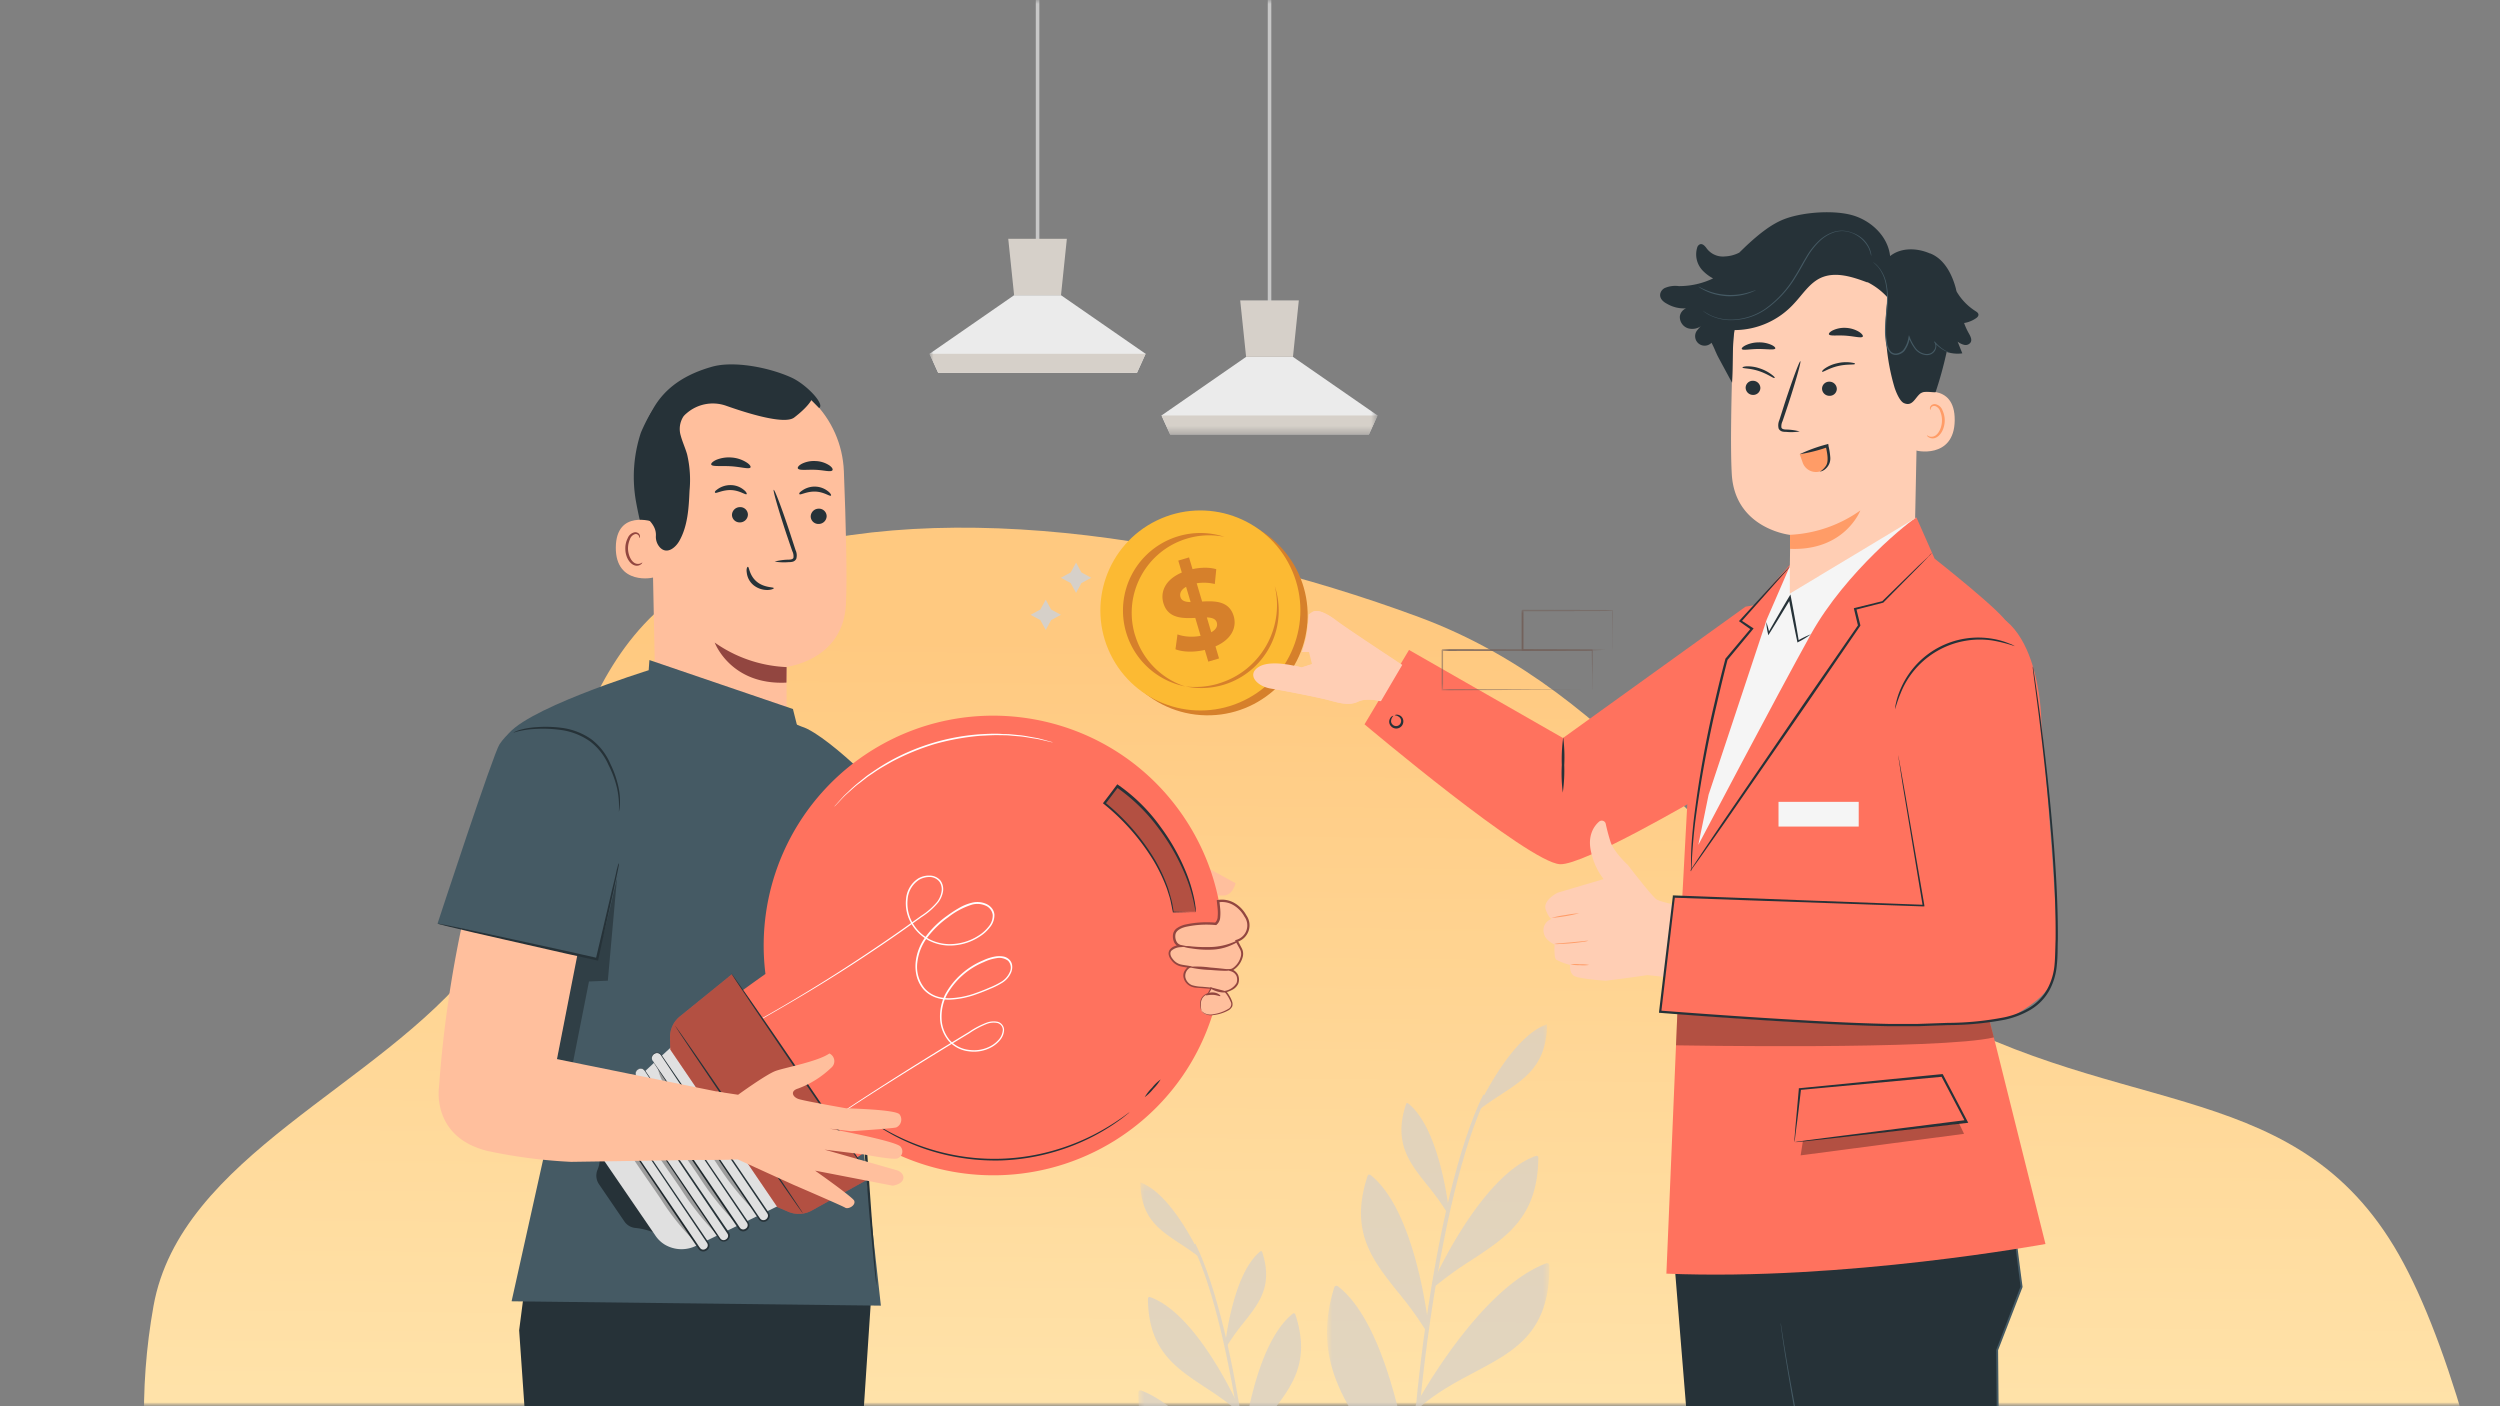 <svg width="320" height="180" fill="none" xmlns="http://www.w3.org/2000/svg"><rect width="100%" height="100%" fill="#808080" stroke="none"/><g clip-path="url(#a)"><mask id="b" style="mask-type:luminance" maskUnits="userSpaceOnUse" x="0" y="0" width="320" height="180"><path d="M320 0H0v180h320V0Z" fill="#fff"/></mask><g mask="url(#b)"><mask id="c" style="mask-type:luminance" maskUnits="userSpaceOnUse" x="0" y="0" width="320" height="180"><path d="M320 0H0v180h320V0Z" fill="#fff"/></mask><g mask="url(#c)"><path fill-rule="evenodd" clip-rule="evenodd" d="M328.977 246.488c-4.689 23.454-9.402 34.064-28.053 51.513-18.877 17.668-56.935 24.154-91.606 16.992-33.717-6.966-51.825-37.847-82.519-52.96-27.261-13.421-64.305-11.032-85.408-29.715-21.31-18.867-25.471-44.327-21.743-65.146 3.441-19.202 28.841-28.026 41.272-43.819 13.101-16.65 10.015-42.669 33.622-51.343 23.911-8.788 58.427-3.644 87.095 6.982 26.667 9.882 38.303 33.736 61.759 48.177 26.427 16.273 49.456 9.998 63.01 32.321 13.273 21.862 22.521 83.126 18.336 104.064l4.235-17.066Z" fill="url(#d)"/></g></g><path d="M83.77 72.859a51.537 51.537 0 0 1-2.353-8.602 18.034 18.034 0 0 1 .6-8.825c.15-.42 1.459-3.277 1.903-3.235.324 0-.469 2.683-.306 2.96 1.584 2.64 2.047 5.834 1.837 8.908a40.578 40.578 0 0 1-1.681 8.794Z" fill="#263238"/><path d="m83.877 88.119-.54-26.618C83 54.046 87.065 47.63 94.532 47.503h.69c6.952.288 12.517 5.859 12.793 12.81.252 6.471.45 13.62.264 17.072-.384 7.156-7.594 7.972-7.594 7.972v7.324L89.88 94.15l-2.581-.24-3.422-5.792Z" fill="#FFBF9D"/><path d="M100.686 85.387a17.24 17.24 0 0 1-9.203-3.14s2.017 5.475 9.185 5.127l.018-1.987Z" fill="#924640"/><path d="M105.812 66.076a1.022 1.022 0 0 1-1.026.99.98.98 0 0 1-1.015-.942V66.1a1.024 1.024 0 0 1 1.027-.99.98.98 0 0 1 1.014.942v.024ZM106.359 63.44c-.132.133-.883-.474-1.981-.516-1.099-.042-1.933.474-2.041.336-.108-.138.078-.3.444-.54a2.771 2.771 0 0 1 1.639-.432c.576.03 1.128.24 1.573.6.33.252.432.499.366.553ZM95.733 65.878a1.023 1.023 0 0 1-1.026.99.98.98 0 0 1-1.015-.942v-.024a1.023 1.023 0 0 1 1.027-.99.98.98 0 0 1 1.014.942v.024ZM95.565 63.254c-.132.127-.882-.48-1.98-.522-1.1-.042-1.934.474-2.048.336-.114-.138.084-.3.444-.54a2.833 2.833 0 0 1 1.645-.432 2.644 2.644 0 0 1 1.573.6c.324.252.432.498.366.558ZM99.16 71.88a7.619 7.619 0 0 1 1.802-.246c.282 0 .552-.066.6-.251a1.455 1.455 0 0 0-.15-.84c-.24-.691-.487-1.418-.744-2.174-1.027-3.098-1.76-5.637-1.633-5.673.126-.036 1.056 2.401 2.083 5.529.246.762.486 1.489.708 2.179.168.348.204.738.102 1.11a.701.701 0 0 1-.48.39 1.846 1.846 0 0 1-.48.049 7.01 7.01 0 0 1-1.808-.072ZM96.063 59.827c-.162.276-1.2-.066-2.515-.145-1.314-.078-2.401.072-2.51-.221-.053-.139.181-.385.643-.6a4.25 4.25 0 0 1 1.951-.3 4.102 4.102 0 0 1 1.88.6c.431.258.623.534.551.666ZM106.539 60.21c-.234.247-1.123-.041-2.203-.077-1.081-.036-1.993.114-2.198-.156-.09-.126.061-.372.469-.6a3.465 3.465 0 0 1 1.801-.36c.618.017 1.218.21 1.741.546.39.27.498.528.39.648Z" fill="#263238"/><path d="M83.728 66.826c-.12-.054-4.856-1.657-4.904 3.242-.048 4.898 4.88 3.938 4.892 3.8.012-.138.012-7.042.012-7.042Z" fill="#FFBF9D"/><path d="M82.215 71.995s-.09.06-.234.126a.893.893 0 0 1-.636 0c-.517-.198-.943-1.02-.96-1.903 0-.415.083-.822.251-1.2a1 1 0 0 1 .649-.65.44.44 0 0 1 .498.241c.066.138.036.234.06.246.024.012.108-.084.066-.288a.529.529 0 0 0-.186-.306.677.677 0 0 0-.474-.132c-.415.078-.75.366-.9.756-.217.42-.319.889-.307 1.363 0 .984.516 1.915 1.2 2.125a.903.903 0 0 0 .78-.12c.181-.138.205-.246.193-.258Z" fill="#924640"/><path d="M104.846 52.227c.792-.438-1.585-3.002-3.536-3.896-2.941-1.339-7.444-2.161-10.157-1.393-3.272.925-6.003 2.552-7.63 5.523a19.358 19.358 0 0 0-2.197 9.845 5.862 5.862 0 0 0 .69 3.001c.685 1.08 2 1.765 1.94 3.26a2.01 2.01 0 0 0 .51 1.495c.894.954 1.993.06 2.497-.84 1.075-1.916 1.2-4.203 1.297-6.406.15-1.56.048-3.14-.312-4.664-.235-.817-.6-1.591-.817-2.401a2.949 2.949 0 0 1 .348-2.444c.12-.15.252-.282.403-.402a5.108 5.108 0 0 1 5.066-.966c2.761.978 7.474 2.443 8.704 1.507 1.771-1.351 2.197-2.227 2.197-2.227l.997 1.008ZM95.733 72.553c.168 0 .174 1.11 1.14 1.909.967.798 2.168.66 2.174.822 0 .066-.264.217-.775.234a2.82 2.82 0 0 1-1.8-.6 2.41 2.41 0 0 1-.883-1.603c-.084-.492.042-.768.144-.762ZM67.994 158.353l-1.543 11.922 3.236 46.516s-1.801 21.389-2.882 33.461c-.948 10.487.6 28.748.6 28.748h16.713l5.973-60.9 3.71-37.98 6.453-17.289-32.26-4.478Z" fill="#263238"/><path d="m111.683 163.396-4.076 61.469-16.899 46.061-.774 2.774-9.983-2.558 7.426-108.989 24.306 1.243Z" fill="#263238"/><path d="M94.815 165.184a.86.86 0 1 1-.864-.912c.486.018.87.426.858.912h.006Z" fill="#455A64"/><path d="M151.812 111.5s2.144-.678 2.666-.438c.522.24 3.668 1.987 3.668 1.987s-.319 1.483-1.453 1.578a7.39 7.39 0 0 1-2.558-.402l-1.008.258-1.315-2.983ZM106.617 99.614l18.321 30.357 17.492-7.264 1.249-2.226a8.355 8.355 0 0 1 1.291-1.748l6.333-6.633 3.001 15.608s-28.652 17.763-32.344 17.366c-4.862-.522-21.25-23.795-21.25-23.795l5.907-21.665Z" fill="#FFBF9D"/><path d="M148.56 119.004a7.502 7.502 0 0 1-.708 7.107c.456-1.123.768-2.293.942-3.494a14.577 14.577 0 0 0-.234-3.613Z" fill="#924640"/><path d="m95.182 90.004 7.425 3c1.801.53 5.295 3.483 7.384 5.481l8.638 11.526-13.207 16.094-10.24-36.102Z" fill="#455A64"/><path d="m83.127 84.487-.096 1.302s-16.874 5.23-18.321 8.723c-2.035 4.91.63 20.164.63 20.164l4.382 32.842-4.238 19.047 47.268.558s-5.325-48.287-6.004-53.336c-.678-5.048-5.252-23.033-5.252-23.033l-18.369-6.267Z" fill="#455A64"/><path d="M107.847 104.969v.15c0 .12.018.27.055.45l.179 1.729c.156 1.501.355 3.68.601 6.369.456 5.403.978 12.829 1.495 21.047.516 8.218 1.002 15.673 1.398 21.058.204 2.671.366 4.844.486 6.375.048.732.091 1.308.12 1.734v.451a.678.678 0 0 1 0 .156.474.474 0 0 1-.029-.156c0-.114-.037-.264-.055-.444-.048-.42-.108-1.003-.186-1.729-.15-1.507-.348-3.68-.6-6.375-.462-5.403-.978-12.823-1.495-21.047-.516-8.224-1.002-15.667-1.404-21.052-.199-2.671-.366-4.845-.481-6.375-.054-.732-.09-1.315-.12-1.735 0-.186 0-.33-.03-.45a.51.51 0 0 1 .066-.156Z" fill="#263238"/><path d="M110.59 96.709c13.429-9.143 31.726-5.667 40.868 7.762 9.143 13.428 5.667 31.725-7.762 40.868a29.412 29.412 0 0 1-31.425 1.062l-6.135 4.202-14.551-21.31s3.356-2.48 6.393-4.628a29.428 29.428 0 0 1 12.612-27.956Z" fill="#FF725E"/><path d="m93.77 132.468.33-.168.95-.504a131.71 131.71 0 0 0 3.6-2.005c3.135-1.801 7.625-4.418 12.979-8.002a198.365 198.365 0 0 0 4.173-2.857l2.184-1.561a9.098 9.098 0 0 0 2.107-1.849c.3-.39.51-.852.601-1.339a1.905 1.905 0 0 0-.301-1.459 1.807 1.807 0 0 0-1.362-.648 2.751 2.751 0 0 0-1.489.36 3.451 3.451 0 0 0-1.567 2.612 5.133 5.133 0 0 0 .631 3.091 5.61 5.61 0 0 0 2.317 2.264 5.965 5.965 0 0 0 3.266.6 6.968 6.968 0 0 0 3.205-1.117c.492-.306.93-.702 1.291-1.158a2.45 2.45 0 0 0 .6-1.663 1.565 1.565 0 0 0-.354-.846 1.99 1.99 0 0 0-.739-.541c-.57-.24-1.2-.282-1.8-.126a6.181 6.181 0 0 0-1.663.684c-.517.3-1.021.631-1.501.985a12.107 12.107 0 0 0-2.623 2.515 6.637 6.637 0 0 0-1.399 3.392 5.364 5.364 0 0 0 .132 1.854c.162.607.45 1.171.858 1.652.421.462.943.816 1.531 1.032a5.11 5.11 0 0 0 1.801.294 11.129 11.129 0 0 0 3.506-.714 23.016 23.016 0 0 0 1.645-.649 10.42 10.42 0 0 0 1.578-.78 2.9 2.9 0 0 0 1.165-1.327c.12-.282.168-.588.138-.888a1.247 1.247 0 0 0-.408-.811 1.471 1.471 0 0 0-.81-.372 3.068 3.068 0 0 0-.877 0c-.564.09-1.11.265-1.627.51A9.873 9.873 0 0 0 121 127.24a6.36 6.36 0 0 0-.679 3.091 4.787 4.787 0 0 0 1.075 2.882 4.099 4.099 0 0 0 2.641 1.362 4.653 4.653 0 0 0 2.852-.522c.42-.228.798-.534 1.104-.9.318-.367.511-.829.528-1.315a1.08 1.08 0 0 0-.245-.678 1.058 1.058 0 0 0-.601-.379 2.597 2.597 0 0 0-1.357.109 10.73 10.73 0 0 0-2.293 1.2l-2.113 1.285c-5.487 3.361-9.881 6.165-12.882 8.158-1.501.99-2.647 1.8-3.427 2.329l-.865.654.888-.6c.787-.534 1.945-1.315 3.452-2.299 3.001-1.969 7.413-4.749 12.912-8.098l2.113-1.279a10.96 10.96 0 0 1 2.27-1.2c.402-.144.84-.181 1.26-.103a.92.92 0 0 1 .727.901 2.07 2.07 0 0 1-.493 1.201c-.3.348-.66.642-1.062.858a4.469 4.469 0 0 1-2.738.492 3.906 3.906 0 0 1-2.521-1.278 4.554 4.554 0 0 1-1.021-2.762 6.137 6.137 0 0 1 .667-3.001 9.605 9.605 0 0 1 4.742-4.202 5.623 5.623 0 0 1 1.573-.493 1.88 1.88 0 0 1 1.519.319c.378.396.462.984.216 1.471-.228.51-.606.942-1.087 1.23-.492.294-1.014.552-1.548.762-.534.234-1.075.45-1.627.643a10.874 10.874 0 0 1-3.44.696 4.894 4.894 0 0 1-1.735-.276 3.595 3.595 0 0 1-1.44-.979 4.367 4.367 0 0 1-.943-3.343 6.474 6.474 0 0 1 1.357-3.284 12.08 12.08 0 0 1 2.575-2.467 9.451 9.451 0 0 1 3.092-1.639 2.61 2.61 0 0 1 1.656.114c.516.192.889.654.967 1.201a2.2 2.2 0 0 1-.54 1.519 5.03 5.03 0 0 1-1.243 1.116 6.783 6.783 0 0 1-3.109 1.081 5.72 5.72 0 0 1-3.152-.565 5.377 5.377 0 0 1-2.245-2.179 5.053 5.053 0 0 1-.6-3.001 3.254 3.254 0 0 1 1.476-2.467 2.649 2.649 0 0 1 1.387-.348c.468.017.906.234 1.2.6a1.7 1.7 0 0 1 .265 1.314 2.979 2.979 0 0 1-.553 1.261 8.924 8.924 0 0 1-2.059 1.801l-2.185 1.567a188.854 188.854 0 0 1-4.16 2.863 211.301 211.301 0 0 1-12.936 8.056c-1.56.9-2.78 1.579-3.602 2.041l-.942.522-.3.186Z" fill="#fff"/><path d="M83.77 157.783a8.98 8.98 0 0 0-2.401-.601 1.913 1.913 0 0 1-1.453-.846l-3.248-4.76a1.944 1.944 0 0 1-.204-1.801 3.6 3.6 0 0 0 .157-2.491l7.149 10.499Z" fill="#263238"/><path d="M100.536 153.899c-.096.066-8.29 4.034-11.405 5.547a4.205 4.205 0 0 1-4.034-.133 3.86 3.86 0 0 1-1.201-1.152l-7.131-10.415s-1.855-2.726-.115-4.803c1.831-2.197 9.93-9.52 9.93-9.52l13.956 20.476Z" fill="#E0E0E0"/><path d="m77.42 140.678-.06.041a.624.624 0 0 0-.167.867l12.308 18.192a.623.623 0 0 0 .867.167l.06-.04a.624.624 0 0 0 .167-.867l-12.308-18.192a.624.624 0 0 0-.867-.168Z" fill="#E0E0E0"/><path d="M77.197 141.593a.691.691 0 0 1-.078-.463.64.64 0 0 1 .342-.432.598.598 0 0 1 .702.078c.685.973 1.651 2.462 2.858 4.256 2.437 3.602 5.787 8.578 9.484 14.071a.52.52 0 0 1-.102.691.906.906 0 0 1-.234.132.502.502 0 0 1-.474-.09 3.282 3.282 0 0 1-.342-.462c-.456-.667-.9-1.327-1.339-1.975l-2.527-3.728-4.292-6.304-2.912-4.238-.798-1.146c-.09-.12-.156-.222-.21-.294a.606.606 0 0 0-.078-.096s0 .036.06.108l.192.306c.186.276.438.672.768 1.201l2.852 4.274 4.256 6.333 2.515 3.734 1.339 1.975.168.245a.957.957 0 0 0 .21.259c.192.15.444.204.678.132a.988.988 0 0 0 .3-.168.727.727 0 0 0 .145-.979l-9.533-14.065c-1.2-1.8-2.197-3.241-2.93-4.238a.66.66 0 0 0-.792-.066.674.674 0 0 0-.348.474.53.53 0 0 0 .12.475Z" fill="#263238"/><path d="m79.505 138.695-.06.04a.624.624 0 0 0-.167.867l12.83 18.963a.623.623 0 0 0 .866.167l.06-.04a.624.624 0 0 0 .167-.867l-12.829-18.963a.624.624 0 0 0-.867-.167Z" fill="#E0E0E0"/><path d="M79.274 139.606a.684.684 0 0 1-.066-.474.668.668 0 0 1 .366-.439c.246-.12.54-.06.72.144l2.966 4.443 9.845 14.611c.102.15.12.342.042.51a.488.488 0 0 1-.168.198.617.617 0 0 1-.24.126.509.509 0 0 1-.487-.144c-.114-.132-.234-.336-.348-.498l-1.392-2.047c-.907-1.345-1.801-2.642-2.624-3.872-1.675-2.467-3.187-4.682-4.46-6.549-1.272-1.867-2.299-3.356-3.001-4.407l-.829-1.2a7.982 7.982 0 0 1-.222-.306.685.685 0 0 0-.084-.102s0 .042.066.114l.204.318c.186.294.456.697.799 1.201l2.959 4.442 4.424 6.573c.835 1.237 1.705 2.533 2.618 3.878l1.38 2.053c.126.174.216.336.378.528.174.18.432.258.679.198a.741.741 0 0 0 .324-.156.683.683 0 0 0 .234-.288.737.737 0 0 0-.054-.714c-3.866-5.685-7.36-10.836-9.899-14.581-1.279-1.861-2.3-3.362-3.031-4.407a.66.66 0 0 0-.805-.144.679.679 0 0 0-.384.481.54.54 0 0 0 .09.51Z" fill="#263238"/><path d="m81.675 136.855-.06.04a.626.626 0 0 0-.167.868l13.16 19.45c.192.286.58.36.866.167l.06-.04a.625.625 0 0 0 .167-.867l-13.16-19.45a.624.624 0 0 0-.866-.168Z" fill="#E0E0E0"/><path d="M81.453 137.769a.734.734 0 0 1-.066-.492.676.676 0 0 1 .39-.438.604.604 0 0 1 .72.191l3.032 4.551 10.085 14.941c.102.156.12.348.036.516a.452.452 0 0 1-.175.205.598.598 0 0 1-.258.119.516.516 0 0 1-.48-.174c-.114-.156-.24-.354-.36-.528l-1.423-2.095-2.69-3.962-4.561-6.687-3.092-4.514c-.366-.516-.648-.931-.852-1.201l-.222-.312c-.054-.072-.078-.108-.084-.102l.066.114.204.324c.198.294.468.714.816 1.243.727 1.086 1.765 2.635 3.038 4.55 1.272 1.915 2.827 4.202 4.526 6.729l2.677 3.968 1.423 2.101c.12.18.228.349.372.54a.735.735 0 0 0 .678.253.892.892 0 0 0 .337-.15.735.735 0 0 0 .204-1.021l-10.14-14.923-3.09-4.514a.662.662 0 0 0-.817-.199.72.72 0 0 0-.402.481.589.589 0 0 0 .108.486Z" fill="#263238"/><path d="m83.762 134.863-.06.041a.623.623 0 0 0-.167.866l13.694 20.241a.624.624 0 0 0 .867.168l.06-.041a.623.623 0 0 0 .167-.866l-13.694-20.241a.624.624 0 0 0-.867-.168Z" fill="#E0E0E0"/><path d="M83.53 135.776a.646.646 0 0 1 .36-.943.595.595 0 0 1 .726.27l3.146 4.713c2.683 3.986 6.38 9.466 10.463 15.518a.515.515 0 0 1 0 .54.594.594 0 0 1-.462.306.524.524 0 0 1-.48-.228l-.379-.552-1.47-2.18-2.792-4.111-4.712-6.958c-1.35-1.963-2.443-3.56-3.206-4.676l-.882-1.267-.234-.324a.517.517 0 0 0-.084-.108.469.469 0 0 0 .066.12l.216.336.846 1.291 3.152 4.712 4.694 6.981 2.78 4.125 1.47 2.172.378.559a.733.733 0 0 0 1.009.21c.012-.006.024-.012.03-.024a.867.867 0 0 0 .27-.282.73.73 0 0 0-.042-.757l-10.505-15.505-3.206-4.677c-.168-.282-.51-.395-.816-.282a.739.739 0 0 0-.444.481.583.583 0 0 0 .036.402.437.437 0 0 0 .072.138Z" fill="#263238"/><path d="M111.437 150.747c-.192.132-5.043 2.81-7.528 4.202a3.43 3.43 0 0 1-3.002.157l-1.41-.601-13.699-20.152-.036-1.513a3.405 3.405 0 0 1 1.255-2.731l6.663-5.403 17.757 26.041Z" fill="#FF725E"/><path d="M89.089 159.074a31.553 31.553 0 0 1-4.563-5.686c-1.164-1.722-2.359-3.379-3.601-5.27-.907-1.387-1.693-2.689-2.564-4.094a4.396 4.396 0 0 1-.738-1.801l11.466 16.851ZM91.927 158.191a37.365 37.365 0 0 1-4.874-6.153c-1.26-1.861-2.546-3.644-3.878-5.685-.979-1.495-1.801-2.893-2.773-4.406a5.125 5.125 0 0 1-.823-1.945l12.348 18.189ZM94.257 156.606a36.846 36.846 0 0 1-4.88-6.153c-1.255-1.861-2.546-3.644-3.878-5.684-.973-1.495-1.801-2.9-2.774-4.407a5.209 5.209 0 0 1-.798-1.945l12.33 18.189ZM96.58 155.021a37.399 37.399 0 0 1-4.88-6.152c-1.255-1.862-2.54-3.644-3.873-5.686-.978-1.494-1.8-2.899-2.78-4.406a5.246 5.246 0 0 1-.816-1.944l12.349 18.188Z" fill="#000" opacity=".3"/><path d="M111.389 143.412c.09.084.186.156.288.222.198.132.474.348.858.6a25.637 25.637 0 0 0 3.356 1.837 27.718 27.718 0 0 0 5.372 1.801c2.257.504 4.575.726 6.886.666a27.637 27.637 0 0 0 6.855-1.11 27.198 27.198 0 0 0 8.488-4.184c.366-.265.631-.493.817-.643.096-.072.192-.15.276-.234-.108.06-.204.126-.3.204-.199.132-.468.355-.841.601a30.152 30.152 0 0 1-3.259 1.975 28.187 28.187 0 0 1-5.235 2.088 27.462 27.462 0 0 1-13.668.433 28.545 28.545 0 0 1-5.355-1.759 29.706 29.706 0 0 1-3.374-1.765c-.39-.228-.672-.432-.876-.552a2.405 2.405 0 0 0-.288-.18ZM148.56 138.171a5.25 5.25 0 0 0-1.099 1.063 5.705 5.705 0 0 0-.937 1.2c.415-.3.781-.66 1.099-1.062.36-.361.678-.763.937-1.201Z" fill="#263238"/><path d="M106.778 103.252c.084-.06.162-.132.234-.21.157-.162.361-.378.601-.642.138-.145.282-.301.45-.469.168-.168.36-.33.564-.516.415-.36.865-.804 1.423-1.2l.858-.667c.301-.234.637-.438.973-.672.666-.474 1.429-.889 2.227-1.35a30.307 30.307 0 0 1 5.499-2.276c1.915-.546 3.878-.9 5.859-1.069.918-.041 1.8-.108 2.599-.072.408 0 .804 0 1.201.037l1.086.095c.691.043 1.309.175 1.855.259.27.042.522.078.756.126l.631.144.87.204c.102.024.204.042.312.054a1.774 1.774 0 0 0-.3-.096l-.864-.24-.631-.168c-.228-.055-.48-.09-.756-.145-.546-.09-1.165-.233-1.861-.288l-1.086-.107c-.379-.037-.781 0-1.201-.049-.823-.048-1.699 0-2.617.049a27.79 27.79 0 0 0-11.442 3.367c-.762.42-1.507.883-2.227 1.38-.336.235-.673.445-.973.685l-.84.678c-.492.39-.96.805-1.405 1.249-.204.192-.396.36-.558.528l-.438.481-.6.672c-.072.072-.138.15-.199.228Z" fill="#fff"/><path d="M111.438 150.747c-.192.132-5.043 2.81-7.528 4.202a3.426 3.426 0 0 1-3.002.156l-1.41-.6-13.699-20.152-.036-1.513a3.405 3.405 0 0 1 1.255-2.731l6.663-5.403 17.757 26.041Z" fill="#000" opacity=".3"/><path d="M93.573 124.544c-.048.031 3.896 5.901 8.806 13.105 4.911 7.203 8.932 13.014 9.004 12.984.072-.03-3.896-5.901-8.806-13.104-4.91-7.204-8.95-13.02-9.004-12.985ZM86.387 131.268c-.048 0 3.602 5.444 8.11 12.09 4.508 6.645 8.242 12.005 8.29 11.97.048-.037-3.602-5.445-8.11-12.09-4.508-6.646-8.242-12.006-8.29-11.97Z" fill="#263238"/><path d="M153.067 116.692c-.636-5.84-5.138-12.78-10.037-16.027l-1.675 2.173s7.666 5.745 8.807 13.854h2.905Z" fill="#000" opacity=".3"/><path d="M153.068 116.747c-.06.005-.114.005-.175 0h-.551l-2.162.042h-.06v-.072c-.084-.415-.174-.865-.276-1.357-.102-.492-.294-1.009-.462-1.567a21.68 21.68 0 0 0-1.669-3.529 28.131 28.131 0 0 0-6.417-7.348l-.12-.096.09-.12.756-.991c.306-.402.6-.804.901-1.2l.09-.121.12.084a22.497 22.497 0 0 1 5.445 5.403 26.482 26.482 0 0 1 3.085 5.403 19.437 19.437 0 0 1 1.23 3.956c.073.372.127.75.163 1.129 0 .257.036.378 0 .372-.036-.006-.097-.541-.307-1.477a20.256 20.256 0 0 0-1.314-3.896 26.936 26.936 0 0 0-3.11-5.295 22.909 22.909 0 0 0-5.402-5.288l.21-.036-.907 1.2-.75.985-.03-.216a27.742 27.742 0 0 1 6.453 7.461 21.008 21.008 0 0 1 1.645 3.602c.162.57.324 1.099.444 1.591s.174.96.246 1.387l-.078-.073 2.114.049h.57l.228.018Z" fill="#263238"/><path d="m73.343 135.986 2.047-10.355 2.413-.102 1.207-13.483-2.593 10.733-2.636-.588-2.491 13.375 2.053.42Z" fill="#000" opacity=".3"/><path d="M94.478 140.128s3.602-2.617 4.803-3.049c1.2-.433 5.402-1.201 6.879-2.233.546.252.786.894.534 1.44a1.112 1.112 0 0 1-.33.414 12.262 12.262 0 0 1-4.202 2.63c-1.056.312-.721 1.074.036 1.338.756.264 6.153 1.201 6.153 1.201s6.273.132 6.789.768a1.108 1.108 0 0 1-.21 1.549c-.066.048-.138.09-.216.126-.372.126-5.757.486-5.757.486l-2.767-.33s8.602 1.591 9.094 2.317a.942.942 0 0 1-.378 1.477c-.438.264-4.202-.474-4.202-.474l-5.169-.637 9.407 2.684s.853.366.672 1.074c-.18.709-1.344.859-1.344.859l-9.941-1.927s4.844 3.409 5.012 3.854c.228.6-.774 1.134-1.158.888-.384-.246-6.604-2.923-6.604-2.923l-7.137-3.248-4.724.06 2.023-8.758 2.737.414Z" fill="#FFBF9D"/><path d="m73.096 148.718 20.284-.306-.39-8.446-21.7-4.4 3.127-15.944L59.62 116.2a151.162 151.162 0 0 0-3.428 22.961s-1.014 6.394 6.225 8.165a66.037 66.037 0 0 0 10.68 1.392Z" fill="#FFBF9D"/><path d="m56.006 118.217 20.41 4.562s3.566-13.29 3.686-16.976c.12-3.685-4.929-15.35-12.042-12.99 0 0-2.155-.432-4.118 2.45-.787 1.158-7.936 22.954-7.936 22.954Z" fill="#455A64"/><path d="M79.213 103.889c.06-.991-.012-1.988-.222-2.96a13.036 13.036 0 0 0-1.098-3.002 7.626 7.626 0 0 0-2.402-3.055 8.508 8.508 0 0 0-3.601-1.423 16.527 16.527 0 0 0-3.224-.15c-.726.024-1.453.114-2.161.27-.504.114-.768.228-.78.198a.82.82 0 0 1 .186-.102c.18-.084.372-.156.564-.216a9.884 9.884 0 0 1 2.18-.372 15.748 15.748 0 0 1 3.277.09c1.35.18 2.635.678 3.751 1.453A7.85 7.85 0 0 1 78.14 97.8c.486.985.84 2.03 1.056 3.104.15.726.198 1.47.144 2.209a4.97 4.97 0 0 1-.078.6c-.018.108-.036.175-.048.175ZM79.213 110.498a.845.845 0 0 1 0 .246c-.036.186-.084.414-.132.69-.138.642-.318 1.513-.546 2.575-.492 2.233-1.2 5.289-1.945 8.807l-.036.144-.15-.031-4.082-.9-11.556-2.629-3.493-.834-.943-.241a1.635 1.635 0 0 1-.33-.108c.114 0 .228.018.342.048l.96.18 3.512.739 11.58 2.521 4.052.913-.18.114 2.059-8.765c.258-1.056.474-1.915.6-2.557l.18-.678a.83.83 0 0 1 .108-.234Z" fill="#263238"/><path d="M153.788 129.407c.276.378.738.57 1.2.504.882-.042 2.684-.552 2.665-1.303a3.517 3.517 0 0 0-.822-1.668s1.375-.325 1.573-1.201a1.235 1.235 0 0 0-.823-1.543c-.006 0-.012 0-.024-.006a2.593 2.593 0 0 0 1.351-1.656c.12-.367.084-.763-.096-1.099l-.534-1.009a2.13 2.13 0 0 0 1.482-2.082 2.556 2.556 0 0 0-.282-.955 3.448 3.448 0 0 0-3.565-2.047c.138 1.2.3 2.497-.288 2.905 0 0-5.277-.444-5.343 1.477-.042 1.243.84 1.369.84 1.369s-1.483.096-1.434.978c.023.264.126.523.306.72.336.481.87.793 1.453.841l.816.126c-.45.288-.703.798-.66 1.327l.054.186c.222.6.78 1.008 1.416 1.05l1.957.162-.384.721s-1.459.282-.858 2.203Z" fill="#FFBF9D"/><path d="M153.788 129.407a2.177 2.177 0 0 1-.174-.673c-.036-.288 0-.582.114-.852.174-.372.504-.642.9-.744l-.048.036c.114-.222.24-.468.378-.721l.061.121-1.171-.091-.648-.048a2.12 2.12 0 0 1-.697-.144 1.628 1.628 0 0 1-1.002-1.134 1.155 1.155 0 0 1 .107-.847c.151-.258.355-.48.601-.648l.048.222c-.39-.066-.786-.102-1.2-.204a2.068 2.068 0 0 1-1.105-.762 1.531 1.531 0 0 1-.342-.637.834.834 0 0 1 .156-.762c.156-.186.366-.33.594-.414.234-.085.481-.132.732-.157v.283a1.156 1.156 0 0 1-.792-.6 1.833 1.833 0 0 1-.162-.979c.042-.36.24-.678.546-.87.282-.187.595-.325.919-.415 1.32-.3 2.677-.39 4.028-.264h-.102c.21-.198.324-.468.33-.756.03-.33.03-.661 0-.99-.03-.337-.066-.673-.108-1.009v-.15h.144a3.174 3.174 0 0 1 2.161.414 4.05 4.05 0 0 1 1.476 1.543 2.219 2.219 0 0 1-1.2 3.415l.084-.204.546 1.039c.186.372.21.804.072 1.201a2.818 2.818 0 0 1-1.422 1.698v-.246c.39.12.708.402.876.768.138.355.138.751 0 1.105a1.692 1.692 0 0 1-.72.744 3.592 3.592 0 0 1-.889.355l.055-.174c.317.372.57.792.744 1.248.096.222.114.468.054.702a1.224 1.224 0 0 1-.438.487 5.105 5.105 0 0 1-1.928.63c-.426.09-.87.018-1.248-.204a.848.848 0 0 1-.24-.222.255.255 0 0 1-.06-.102c.096.108.21.198.33.276.372.192.798.24 1.2.138a5.045 5.045 0 0 0 1.849-.654.69.69 0 0 0 .337-.919c-.012-.024-.024-.048-.036-.066a4.276 4.276 0 0 0-.721-1.17l-.108-.126.162-.049a2.18 2.18 0 0 0 1.441-.984 1.341 1.341 0 0 0 0-.918 1.144 1.144 0 0 0-.715-.601l-.318-.102.306-.144a2.596 2.596 0 0 0 1.249-1.542c.12-.331.096-.691-.06-1.003l-.57-1.027-.078-.144.162-.06a1.919 1.919 0 0 0 1.021-3.001 3.786 3.786 0 0 0-1.369-1.429 2.85 2.85 0 0 0-1.951-.372l.132-.174c.036.336.078.678.108 1.026s.03.703 0 1.051a1.347 1.347 0 0 1-.468.972l-.042.037h-.06a12.38 12.38 0 0 0-3.914.246c-.601.161-1.201.474-1.255 1.02-.036.276.012.564.132.816a.851.851 0 0 0 .57.463l.919.186-.93.096a1.876 1.876 0 0 0-1.201.456c-.258.288-.09.757.174 1.057.24.33.576.57.966.684.384.096.805.138 1.201.21l.288.054-.24.168a1.204 1.204 0 0 0-.6 1.237c.102.456.426.828.858 1.002.42.12.852.186 1.285.198l1.17.108h.121l-.06.108-.397.715h-.036a1.2 1.2 0 0 0-.822.648 1.589 1.589 0 0 0-.138.799c.012.492.102.72.078.726Z" fill="#924640"/><path d="M158.728 120.222a2.314 2.314 0 0 1-.918.667 6.688 6.688 0 0 1-2.653.666 12.904 12.904 0 0 1-2.72-.168 4.308 4.308 0 0 1-1.092-.252c.372-.054.75-.054 1.122 0 .889.09 1.783.114 2.672.078a8.088 8.088 0 0 0 2.581-.553c.624-.228.978-.479 1.008-.438ZM157.762 123.986c.036.036-.264.27-.822.276-.558.006-1.249-.048-2.047-.108a14.06 14.06 0 0 1-2.87-.39 12.968 12.968 0 0 1 2.894.078c.792.06 1.525.144 2.029.198.276.012.546 0 .816-.054ZM156.963 126.963c0 .084-.504.127-1.099-.035-.594-.163-1.014-.438-.978-.51.036-.073.492.065 1.056.209.565.145 1.021.247 1.021.336ZM156.207 127.492c-.054.072-.432-.126-.937-.15-.504-.024-.9.114-.942.036-.042-.078.36-.384.961-.348.6.036.972.402.918.462Z" fill="#924640"/><path d="m226.084 77.19-2.665.468-23.357 16.808-19.708-11.273-5.697 9.52s20.98 17.703 25.026 17.907c3.002.156 17.805-8.536 17.805-8.536l8.596-24.894Z" fill="#FF725E"/><path d="M178.535 91.555c0-.03.288-.198.714.06.246.162.39.444.378.738a.91.91 0 0 1-.912.9.898.898 0 0 1-.666-.3.83.83 0 0 1-.198-.804c.144-.474.492-.552.492-.516 0 .036-.222.186-.276.564a.596.596 0 0 0 .186.552.63.63 0 0 0 .9 0 .662.662 0 0 0 .186-.414.6.6 0 0 0-.228-.54c-.312-.258-.57-.204-.576-.246v.006ZM200.037 101.459a19.407 19.407 0 0 1-.126-3.541 20.556 20.556 0 0 1 .18-3.542c.15 1.177.192 2.365.132 3.548a20.476 20.476 0 0 1-.186 3.535ZM214.216 160.258s3.746 46.637 4.43 52.964c.6 5.661 6.399 48.246 6.399 48.246l16.556-.54-2.863-67.563v-38.299l-22.001-1.639-2.521 6.831Z" fill="#263238"/><path d="m227.08 157.377 30.357-5.265c-.204 1.039 1.344 12.606 1.344 12.606l-3.145 8.05.252 30.417 8.116 57.424-15.517 1.519s-9.905-37.716-11.406-45.37c-1.501-7.654-4.976-22.937-5.595-27.277-.336-2.341-2.461-12.222-3.542-20.152" fill="#263238"/><path d="M227.927 169.329s.029.15.078.456l.21 1.357c.185 1.2.474 2.959.882 5.246.408 2.287.936 5.079 1.573 8.338.636 3.26 1.2 7.03 2.101 11.166l2.905 13.621a778.135 778.135 0 0 1 1.603 7.671c.54 2.647 1.201 5.343 1.903 8.134 2.755 11.142 6.003 23.526 9.437 36.768l-.163-.108 15.524-1.524-.138.179c-.666-4.718-1.375-9.706-2.089-14.767-2.119-15.007-4.154-29.414-6.003-42.656-.084-10.998-.162-21.215-.234-30.418l3.121-8.139v.059a400.071 400.071 0 0 1-.822-6.561c-.12-1.044-.234-2.071-.336-3.073a22.837 22.837 0 0 1-.174-3.002l.12.121-22.325 3.823-5.955 1.009-1.543.252c-.342.054-.522.072-.522.072l.516-.102 1.537-.282 5.961-1.057 22.307-3.914h.126v.144c0 .973.054 1.951.18 2.918.102 1.002.222 2.029.342 3.073.252 2.089.528 4.275.835 6.556v.06c-1.003 2.581-2.041 5.27-3.128 8.074v-.049c.084 9.203.174 19.414.276 30.417 1.879 13.249 3.914 27.614 6.039 42.657.721 5.055 1.423 10.043 2.089 14.767v.156h-.162l-15.523 1.514h-.127l-.036-.127c-3.457-13.248-6.657-25.632-9.394-36.786-.679-2.791-1.339-5.498-1.897-8.146-.558-2.647-1.075-5.204-1.579-7.672-1.038-4.928-1.999-9.49-2.869-13.632-.871-4.142-1.399-7.912-2.065-11.172-.666-3.259-1.135-6.069-1.525-8.35-.39-2.281-.666-4.058-.834-5.252-.078-.6-.144-1.051-.187-1.363-.041-.312-.035-.456-.035-.456Z" fill="#455A64"/><path d="M247.629 71.505s9.1 7.173 9.298 8.308l-3.037 47.693 7.93 31.726s-25.777 4.748-48.522 3.794l2.011-47.748 1.146-21.358 4.016-9.647 3.704-3.56-1.477-1.2 6.526-7.336 16.087-5.93 2.318 5.258Z" fill="#FF725E"/><path d="M254.256 129.103h-39.53l-.198 4.7s33.875.601 40.682-1.014l-.954-3.686Z" fill="#000" opacity=".3"/><path d="M247.292 70.749a3.869 3.869 0 0 1-.414.468l-1.237 1.279-4.598 4.657h-.036l-3.518.907.108-.186c.168.678.342 1.405.528 2.15v.065l-.042.06-6.603 9.64-10.661 15.428-3.266 4.647-.9 1.248c-.102.15-.21.294-.337.427.078-.169.169-.325.277-.469l.846-1.284c.768-1.147 1.849-2.744 3.176-4.707l10.577-15.457c2.401-3.464 4.664-6.742 6.645-9.605v.126l-.516-2.15-.03-.143.144-.036 3.524-.87-.061.036 4.683-4.575 1.285-1.2a3.67 3.67 0 0 1 .426-.456Z" fill="#263238"/><path d="M245.323 66.246c-.684.252-9.082 6.928-13.53 14.941-4.448 8.014-14.407 26.96-14.407 26.96l1.315-6.429 7.443-22.428 2.948-6.794 16.231-6.25Z" fill="#F5F5F5"/><path d="M261.297 92.407s-.06-16.25-10.493-14.293l-7.948 7.168c-.66 2.34-.84 4.79-.529 7.203 0 .655 3.915 23.478 3.915 23.478l-31.96-1.159-1.747 14.743s39.788 3.602 45.442.325c5.655-3.278 5.001-5.001 5.217-9.347.216-4.346-1.897-28.118-1.897-28.118ZM229.733 146.188l.697-6.79 18.212-1.771 3.092 5.895-22.001 2.666Z" fill="#FF725E"/><path d="M229.734 146.188s.168-.037.456-.078l1.266-.175 4.64-.6 15.608-1.975-.138.258-2.233-4.256-.864-1.639.174.097-18.219 1.692.108-.102c-.24 2.083-.438 3.752-.601 4.947-.072.558-.125 1.008-.167 1.344a3.578 3.578 0 0 1-.072.487 2.681 2.681 0 0 1 0-.439c.029-.336.066-.774.107-1.326.109-1.201.265-2.918.451-5.037v-.096h.102l18.201-1.801h.114l.06.108.858 1.633 2.233 4.262.12.222-.252.03-15.775 1.801-4.611.51-1.2.127h-.366v.006Z" fill="#263238"/><path d="m230.771 146.061-.288 1.825 20.915-2.755-.631-1.321-19.996 2.251Z" fill="#000" opacity=".3"/><path d="M237.915 102.636H227.65v3.164h10.265v-3.164Z" fill="#F5F5F5"/><path d="m245.137 66.337.432-21.263c.282-7.294-3.344-13.603-10.643-13.687l-.679.036a13.047 13.047 0 0 0-12.42 12.606c-.21 6.321-.36 13.315-.156 16.694.42 6.988 7.468 7.745 7.468 7.745 0 .216 0 1.956-.042 4.04v3.475l16.04-9.647Z" fill="#FFCEB4"/><path d="M229.121 68.456a16.958 16.958 0 0 0 9.005-3.122s-1.981 5.21-9.005 4.916v-1.794Z" fill="#FF9C67"/><path d="M233.252 47.59c.15.047.858-.463 1.999-.733 1.14-.27 2.059-.144 2.161-.252.102-.108-.12-.15-.528-.21a4.82 4.82 0 0 0-1.759.108 4.39 4.39 0 0 0-1.567.678c-.306.228-.384.39-.306.408ZM233.221 49.756a.937.937 0 0 0 .96.907.9.9 0 0 0 .931-.87v-.025a.942.942 0 0 0-.955-.912.91.91 0 0 0-.936.876v.024ZM230.364 55.225a7.418 7.418 0 0 0-1.741-.246c-.276 0-.534-.06-.6-.246-.036-.282.017-.57.144-.823.228-.672.468-1.38.714-2.125.984-3.001 1.687-5.516 1.567-5.552-.12-.036-1.027 2.4-2.011 5.402-.234.745-.462 1.459-.679 2.137-.15.342-.185.727-.09 1.087.097.192.271.33.475.378.156.036.312.048.468.042.582.06 1.171.042 1.753-.054ZM234.104 42.793c.108.258 1.05.09 2.167.174 1.116.084 2.035.354 2.167.108.06-.114-.108-.36-.48-.6a3.614 3.614 0 0 0-1.627-.505 3.486 3.486 0 0 0-1.675.289c-.402.186-.6.408-.552.534ZM222.951 44.672c.113.216 1.032 0 2.143 0 1.11 0 2.016.156 2.137-.06.054-.102-.121-.3-.505-.474a3.778 3.778 0 0 0-1.626-.313 3.92 3.92 0 0 0-1.633.36c-.384.187-.57.385-.516.487Z" fill="#263238"/><path d="M245.239 50.38c.12-.06 5.018-1.602 4.964 3.422-.054 5.025-5.09 3.938-5.096 3.794-.006-.144.132-7.215.132-7.215Z" fill="#FFCEB4"/><path d="M246.662 55.711s.084.06.234.132a.88.88 0 0 0 .654 0c.535-.192.991-1.026 1.021-1.933a2.897 2.897 0 0 0-.228-1.254 1.01 1.01 0 0 0-.655-.685.449.449 0 0 0-.516.234c-.072.145-.042.247-.066.253-.024.006-.108-.084-.066-.295a.584.584 0 0 1 .204-.312.664.664 0 0 1 .487-.12c.42.09.762.384.906.787.204.438.306.918.288 1.404-.042 1.015-.57 1.957-1.303 2.161a.945.945 0 0 1-.798-.144c-.156-.108-.192-.222-.162-.228Z" fill="#FF9C67"/><path d="M223.047 47.067c.108.114.972.06 2.083.426 1.11.366 1.842.925 1.98.895.139-.03 0-.187-.341-.445a5.189 5.189 0 0 0-1.567-.804 4.705 4.705 0 0 0-1.681-.246c-.378.03-.528.12-.474.174ZM223.442 49.636a.941.941 0 0 0 .955.913.91.91 0 0 0 .931-.883v-.018a.944.944 0 0 0-.955-.906.9.9 0 0 0-.931.87v.024Z" fill="#263238"/><path d="M212.535 37.51c.091-.276.288-.51.553-.642a3.422 3.422 0 0 1 1.801-.246c1.518.006 3.019-.33 4.388-.985a5.293 5.293 0 0 1-1.261-.93 2.995 2.995 0 0 1-.78-3.002.634.634 0 0 1 .384-.444c.312-.09.6.222.786.468a2.587 2.587 0 0 0 2.401 1.093 4.425 4.425 0 0 0 1.831-.492l.06-.066.745-.72c1.842-1.73 3.416-2.924 5.018-3.524 2.353-.877 6.255-1.159 8.669-.463 2.413.697 4.538 2.726 4.802 5.223 1.392-1.117 3.434-1.057 5.072-.348h.042c1.831.708 2.834 2.683 3.326 4.58 0 .102.054.21.078.312a7.39 7.39 0 0 0 2.401 2.491c.174.108.372.24.39.445.018.204-.156.372-.33.486-.45.306-.966.516-1.507.6.162.456.361.895.601 1.315.198.354.438.786.246 1.146a.77.77 0 0 1-.823.337 2.255 2.255 0 0 1-.852-.415l.6 1.501c-.672.09-1.356.03-2.004-.186a48.302 48.302 0 0 1-1.423 5.169c-.769 0-1.495-.223-1.988.191-.66.565-.978 1.651-2.04 1.201-.541-.222-1.009-1.38-1.201-1.945a27.271 27.271 0 0 1-.888-11.555 8.748 8.748 0 0 0-2.654-2.017l.084.078c-1.932-.727-4.123-1.453-6.003-.6-1.452.672-2.335 2.142-3.433 3.3a10.343 10.343 0 0 1-7.606 3.386c-.324 2.102-.168 4.803-.318 6.736l-1.735-3.212a8.437 8.437 0 0 1-.336-.708l-.036-.066c-.15-.384-.331-.763-.522-1.129a1.221 1.221 0 0 1-1.723.036 1.214 1.214 0 0 1-.03-1.722c.168-.229.372-.433.6-.6a1.935 1.935 0 0 1-1.861.431 1.517 1.517 0 0 1-1.038-1.53c.065-.456.372-.847.798-1.02a4.309 4.309 0 0 1-2.473-.601c-.523-.27-.991-.738-.811-1.357Z" fill="#263238"/><path d="M239.71 33.524c.246.204.474.42.684.655a5.038 5.038 0 0 1 1.009 2.347c.108.594.15 1.2.132 1.8 0 .643-.078 1.333-.15 2.054a18.053 18.053 0 0 0-.108 2.287c.012.402.054.804.126 1.2.048.433.21.847.462 1.201.24.282.612.414.979.354a1.59 1.59 0 0 0 .9-.474c.39-.51.636-1.123.714-1.759h-.144c.192.534.468 1.032.811 1.489.33.42.81.696 1.338.768.246.036.499 0 .721-.108.21-.102.39-.264.504-.468.108-.18.162-.39.162-.6a.828.828 0 0 0-.21-.547l-.078.06c.402.487.906.883 1.47 1.165.15.072.306.138.463.192l.162.048s-.048 0-.15-.072c-.103-.072-.258-.114-.451-.216a4.868 4.868 0 0 1-1.416-1.2l-.072.06a.893.893 0 0 1 0 1.038c-.108.18-.264.33-.456.42-.205.084-.433.114-.655.084a1.95 1.95 0 0 1-1.242-.732 5.823 5.823 0 0 1-.781-1.453l-.09-.222-.054.24a3.495 3.495 0 0 1-.684 1.675 1.457 1.457 0 0 1-.805.432.888.888 0 0 1-.828-.306 2.317 2.317 0 0 1-.426-1.105 6.739 6.739 0 0 1-.126-1.2c-.012-.757.018-1.513.096-2.27.066-.72.132-1.41.138-2.064a8.63 8.63 0 0 0-.156-1.801 4.873 4.873 0 0 0-1.075-2.36 2.905 2.905 0 0 0-.714-.612ZM217.95 39.761l.054.054.168.126c.09.072.192.139.294.198.132.09.276.169.42.235.937.45 1.97.654 3.002.6a7.862 7.862 0 0 0 4.25-1.453 13.632 13.632 0 0 0 3.722-4.076c.534-.834.967-1.687 1.447-2.479a9.202 9.202 0 0 1 1.608-2.083 4.87 4.87 0 0 1 2.041-1.2c.349-.085.709-.12 1.069-.097.33.03.654.102.967.216.534.199 1.02.51 1.428.913.306.306.564.654.763 1.038.15.343.257.697.335 1.057v-.288a3.6 3.6 0 0 0-.239-.793 4.01 4.01 0 0 0-.757-1.08 3.929 3.929 0 0 0-1.495-.883 3.756 3.756 0 0 0-.996-.228c-.372-.03-.744 0-1.104.084a4.932 4.932 0 0 0-2.114 1.201 9.054 9.054 0 0 0-1.644 2.113c-.487.792-.919 1.645-1.447 2.467a13.589 13.589 0 0 1-3.668 4.046 7.911 7.911 0 0 1-4.172 1.453 6.286 6.286 0 0 1-2.941-.552 9.067 9.067 0 0 1-.991-.589Z" fill="#455A64"/><path d="M217.392 36.682s.084.072.246.18a6.692 6.692 0 0 0 1.897.81c.492.126.99.204 1.494.24.505.025 1.009 0 1.513-.066.408-.06.811-.156 1.201-.282.264-.084.522-.186.774-.306.09-.042.18-.09.264-.15 0 0-.402.156-1.068.348a8.17 8.17 0 0 1-2.684.288 8.61 8.61 0 0 1-1.464-.216 7.776 7.776 0 0 1-1.147-.378c-.642-.264-1.008-.492-1.026-.468Z" fill="#455A64"/><path d="M233.876 57.044s-2.545.744-3.512 1.092l.39 1.111a1.802 1.802 0 0 0 2.317 1.056c.031-.012.054-.024.084-.036.649-.3 1.045-.978.991-1.693a10.218 10.218 0 0 0-.27-1.53Z" fill="#FF9C67"/><path d="M230.364 58.136a19.766 19.766 0 0 1 3.464-1.26l.18-.06.042.198v.078c.12.48.192.972.228 1.47.03.433-.102.865-.372 1.201-.475.6-.979.6-.973.6.006 0 .408-.186.775-.72.366-.534.228-1.447 0-2.461v-.084l.222.138a19.25 19.25 0 0 1-3.566.9Z" fill="#263238"/><path d="M205.524 105.403a.52.52 0 0 0-.655-.336.534.534 0 0 0-.18.097c-.66.57-1.518 1.8-1.032 3.877a8.62 8.62 0 0 0 1.603 3.482l-5.871 1.741s-2.011.972-1.513 2.233c.498 1.261.774 1.11.774 1.11a1.513 1.513 0 0 0-1.026 1.879c0 .018.012.03.012.043.204.894 1.35 1.368 1.35 1.368s-.096 1.621.187 1.921c.564.312 1.17.546 1.8.685 0 0-.131 1.062.553 1.434.684.372 4.01.6 4.01.6s3.859-.486 5.318-.726l2.215.234 1.105-9.287s-1.843-.378-2.209-.69c-.78-.666-3.602-4.352-3.602-4.352s-1.687-1.543-2.185-2.869a24.884 24.884 0 0 1-.654-2.444Z" fill="#FFCEB4"/><path d="M202.144 116.899a22.887 22.887 0 0 1-3.553.6 10.973 10.973 0 0 1 1.765-.366 12.79 12.79 0 0 1 1.788-.234ZM203.321 120.411a2.813 2.813 0 0 1-.63.138c-.391.06-.931.132-1.537.186a27.3 27.3 0 0 1-1.543.096 2.871 2.871 0 0 1-.642 0c.21-.048.42-.078.636-.084l1.537-.132 1.536-.15c.211-.036.427-.054.643-.054ZM203.41 123.514a5.231 5.231 0 0 1-1.2.03 4.811 4.811 0 0 1-1.201-.113 5.607 5.607 0 0 1 1.201 0c.402-.019.804.006 1.2.083Z" fill="#FF9C67"/><path d="M216.455 111.539a2.83 2.83 0 0 1 0-.451v-1.279c0-1.11.115-2.719.325-4.694a137.092 137.092 0 0 1 2.713-15.277c.438-1.903.889-3.74 1.351-5.48v-.03l3.283-3.915.03.198-1.453-1.02-.119-.084.096-.108 4.64-5.055 1.302-1.356.349-.36a.73.73 0 0 1 .126-.115s-.03.054-.097.144c-.066.09-.198.228-.323.384l-1.255 1.417-4.55 5.133v-.192l1.464.96.126.078-.096.12-3.265 3.938.03-.06c-.45 1.735-.901 3.602-1.333 5.475a154.141 154.141 0 0 0-2.803 15.229 73.95 73.95 0 0 0-.42 4.676c0 .529-.043.955-.055 1.273-.006.15-.029.301-.066.451ZM260.211 85.305s.036.133.078.403.102.678.186 1.2c.156 1.045.378 2.6.648 4.593.523 3.997 1.243 9.784 1.801 16.976.27 3.602.504 7.534.48 11.778-.042 1.062.001 2.137-.126 3.241a8.254 8.254 0 0 1-.936 3.23 6.625 6.625 0 0 1-2.401 2.503 11.019 11.019 0 0 1-3.314 1.291c-2.401.456-4.838.69-7.282.696l-3.775.138h-3.86c-5.187-.108-10.547-.426-16.034-.768a917.6 917.6 0 0 1-13.153-.937h-.162v-.162c.601-5.108 1.201-10.043 1.759-14.743v-.132h.132l31.954 1.201-.102.12c-1.009-6.075-1.801-10.914-2.359-14.239a211.547 211.547 0 0 1-.6-3.812c-.066-.426-.115-.75-.15-.985a2.86 2.86 0 0 1-.043-.33s0 .108.066.33l.18.979c.157.87.379 2.149.673 3.793.57 3.332 1.405 8.159 2.449 14.228v.126h-.126l-31.954-1.117.15-.126c-.558 4.7-1.14 9.635-1.747 14.744l-.138-.169c4.262.33 8.663.642 13.153.931 5.48.342 10.841.66 16.016.774h3.847l3.777-.132a38.465 38.465 0 0 0 7.239-.709 10.635 10.635 0 0 0 3.229-1.248 6.329 6.329 0 0 0 2.306-2.401 8.02 8.02 0 0 0 .912-3.122c.096-1.08.09-2.167.132-3.217.036-4.202-.186-8.17-.444-11.766-.54-7.203-1.231-12.972-1.711-16.97-.258-1.993-.456-3.542-.6-4.604-.066-.517-.114-.919-.15-1.201-.036-.282 0-.385 0-.385ZM257.894 82.712a18.974 18.974 0 0 0-2.81-.72 10.932 10.932 0 0 0-11.513 6.069c-.402.883-.738 1.789-.997 2.725 0-.264.042-.528.108-.78a9.924 9.924 0 0 1 .691-2.041 10.807 10.807 0 0 1 11.748-6.189 9.61 9.61 0 0 1 2.07.6c.247.078.487.192.703.336Z" fill="#263238"/><path d="M231.793 81.188c-.504.372-1.039.702-1.597.984l-.12.072-.03-.144c-.27-1.267-.643-3.121-1.027-5.186l-.072-.385.289.054c-1.117 1.867-2.12 3.5-2.768 4.527l-.132.204-.042-.234a7.852 7.852 0 0 1-.21-1.453c.168.456.3.93.396 1.41h-.174c.6-1.062 1.549-2.719 2.659-4.592l.21-.354.078.402.072.385c.391 2.07.721 3.931.925 5.204l-.15-.072c.54-.318 1.111-.594 1.693-.822Z" fill="#263238"/><path d="M166.745 83.455h.913l.378 1.543-1.381.444s-3.662-1.098-5.361-.12c-1.699.978-.342 2.533 1.519 2.827 1.861.294 5.895 1.105 7.138 1.423 1.242.318 2.707.828 3.866.258 1.158-.57 2.941-.078 2.941-.078l2.731-4.646s-7.161-4.718-8.332-5.613c-1.17-.895-2.455-1.603-3.133-1.135l-.415.295a23.772 23.772 0 0 1-.354 3.001c-.246.996-.51 1.8-.51 1.8Z" fill="#FFCEB4"/><path d="M167.351 79.655c.493-7.052-4.824-13.168-11.876-13.66-7.052-.494-13.169 4.824-13.661 11.876-.493 7.052 4.824 13.168 11.876 13.661 7.052.493 13.169-4.825 13.661-11.877Z" fill="#D6802B"/><path d="M165.165 72.552c-3.085-6.36-10.743-9.015-17.103-5.928-6.36 3.086-9.014 10.743-5.929 17.103 3.086 6.36 10.744 9.015 17.104 5.928 6.36-3.085 9.014-10.743 5.928-17.103Z" fill="#FCBA33"/><path d="M161.911 72.654c-3.03-4.563-9.186-5.806-13.749-2.776-4.563 3.03-5.806 9.185-2.776 13.748 3.03 4.563 9.185 5.806 13.748 2.776 4.563-3.03 5.806-9.185 2.777-13.748Z" fill="#FCBA33"/><path d="M145.271 81.263c-1.561-5.25 1.433-10.77 6.683-12.33a9.858 9.858 0 0 1 4.785-.214 9.869 9.869 0 0 0-5.904-.084 9.917 9.917 0 0 0-6.684 12.33 9.905 9.905 0 0 0 7.546 6.898 9.896 9.896 0 0 1-6.421-6.601h-.005ZM155.962 87.5c-1.42.42-2.857.523-4.24.356.535.11 1.082.185 1.649.207 5.472.217 10.085-4.046 10.299-9.52a9.891 9.891 0 0 0-.501-3.52c1.286 5.374-1.846 10.881-7.208 12.47l.001.006Z" fill="#D6802B"/><path d="m155.581 82.738.457 1.542-1.377.41-.446-1.5c-1.387.323-2.819.283-3.755-.083l.259-1.904c.84.306 1.939.38 2.958.186l-.682-2.298c-1.639.08-3.494.078-4.078-1.888-.434-1.46.254-3.027 2.354-3.918l-.451-1.528 1.376-.41.447 1.5c1.054-.226 2.142-.25 3.04.009l-.188 1.897a5.937 5.937 0 0 0-2.318-.093l.695 2.338c1.633-.094 3.462-.085 4.04 1.856.422 1.43-.253 2.981-2.334 3.882l.003.002Zm-3.182-5.672-.579-1.952c-.679.382-.85.865-.716 1.319.144.482.634.622 1.295.633Zm3.351 2.616c-.145-.482-.617-.625-1.272-.653l.561 1.9c.644-.356.84-.802.708-1.244l.003-.003Z" fill="#D6802B"/><path d="M166.641 83.455h.913l.378 1.543-1.381.444s-3.661-1.098-5.36-.12c-1.699.978-.342 2.533 1.519 2.827 1.86.294 5.894 1.105 7.137 1.423 1.243.318 2.707.828 3.866.258 1.159-.57 2.942-.078 2.942-.078l2.731-4.646s-7.162-4.718-8.332-5.613c-1.171-.895-2.456-1.603-3.134-1.135l-.414.295a23.957 23.957 0 0 1-.354 3.001c-.246.996-.511 1.8-.511 1.8Z" fill="#FFCEB4"/><mask id="e" style="mask-type:luminance" maskUnits="userSpaceOnUse" x="118" y="0" width="59" height="56"><path d="M176.329 0h-57.351v55.626h57.351V0Z" fill="#fff"/></mask><g style="mix-blend-mode:multiply" mask="url(#e)"><path d="M162.728 0h-.455v39.842h.455V0Z" fill="#C7C7C7"/><path d="m148.673 53.18 1.108 2.446h25.438l1.109-2.446-10.828-7.5h-5.999l-10.828 7.5Z" fill="#EBEBEB"/><path d="m158.747 38.456.754 7.223h5.998l.75-7.224h-7.502ZM148.673 53.18l1.113 2.446h25.433l1.109-2.446h-27.655Z" fill="#D6D0C9"/><path d="M133.037 0h-.455v31.95h.455V0Z" fill="#C7C7C7"/><path d="m118.978 45.288 1.113 2.446h25.437l1.11-2.446-10.829-7.5h-6.003l-10.828 7.5Z" fill="#EBEBEB"/><path d="m129.056 30.564.75 7.223h6.002l.75-7.223h-7.502ZM118.981 45.288l1.11 2.446h25.437l1.109-2.446h-27.656Z" fill="#D6D0C9"/></g><mask id="f" style="mask-type:luminance" maskUnits="userSpaceOnUse" x="169" y="131" width="30" height="70"><path d="M198.32 131.088h-28.46v69.425h28.46v-69.425Z" fill="#fff"/></mask><g style="mix-blend-mode:multiply" opacity=".7" fill="#D6D0C9" mask="url(#f)"><path d="M180.289 200.513c-.438-15.441 3.153-47.407 9.577-60.409l.423.21c-6.181 12.486-9.986 44.615-9.51 60.185l-.49.014Z"/><path d="M182.666 170.115s-1.574-14.949-7.385-19.533c-3.114 9.437 3.267 12.687 7.385 19.533Z"/><path d="M182.666 170.354a.237.237 0 0 1-.204-.115 43.33 43.33 0 0 0-3.481-4.79c-3.362-4.211-6.268-7.854-3.928-14.938a.243.243 0 0 1 .157-.154.234.234 0 0 1 .214.039c5.825 4.598 7.409 19.083 7.47 19.7a.23.23 0 0 1-.156.248l-.072.01Zm-7.266-19.366c-2.059 6.621.733 10.12 3.957 14.16.984 1.233 1.997 2.5 2.934 3.929-.457-3.422-2.311-14.145-6.891-18.089ZM183.526 164.45s6.182-13.82 13.144-16.253c-.095 9.929-7.043 11.119-13.144 16.253Z"/><path d="M183.527 164.689a.237.237 0 0 1-.238-.23.26.26 0 0 1 .024-.104c.252-.57 6.286-13.945 13.276-16.397a.238.238 0 0 1 .219.029c.062.047.1.119.1.195-.067 7.549-4.004 10.13-8.56 13.113a47.236 47.236 0 0 0-4.655 3.346.26.26 0 0 1-.166.048Zm12.901-16.158c-5.621 2.266-10.728 11.99-12.236 15.078 1.299-1.014 2.611-1.874 3.89-2.711 4.375-2.868 8.16-5.344 8.346-12.367ZM180.664 191.153s-2.378-20.795-9.596-26.292c-3.614 11.631 4.408 18.003 9.596 26.292Z"/><path d="M180.664 191.444a.285.285 0 0 1-.247-.133c-1.108-1.774-2.378-3.48-3.581-5.129-4.593-6.244-8.93-12.133-6.049-21.402a.292.292 0 0 1 .457-.143c7.228 5.501 9.61 25.627 9.71 26.482a.297.297 0 0 1-.195.311.291.291 0 0 1-.095.014Zm-9.444-26.076c-2.539 8.748 1.651 14.441 6.082 20.464.951 1.32 1.969 2.672 2.901 4.073-.647-4.517-3.21-19.676-8.983-24.537ZM181.496 179.943s8.041-14.819 16.529-17.964c.11 12.175-9.172 11.544-16.529 17.964Z"/><path d="M181.496 180.235a.294.294 0 0 1-.256-.435c.328-.608 8.193-14.944 16.686-18.094a.29.29 0 0 1 .375.177c.01.029.019.062.019.096.076 8.551-4.398 10.923-9.577 13.666-2.353 1.248-4.783 2.534-7.056 4.518a.279.279 0 0 1-.191.072Zm16.24-17.826c-6.634 2.753-13.016 12.653-15.217 16.305a41.965 41.965 0 0 1 5.934-3.585c4.941-2.61 9.201-4.871 9.283-12.72ZM185.281 154.994s-1.093-10.426-5.15-13.623c-2.172 6.582 2.279 8.853 5.15 13.623Z"/><path d="M185.281 155.162a.162.162 0 0 1-.137-.082 31.656 31.656 0 0 0-2.426-3.346c-2.349-2.94-4.375-5.478-2.743-10.421a.18.18 0 0 1 .109-.11.19.19 0 0 1 .152.029c4.061 3.208 5.169 13.313 5.231 13.743a.161.161 0 0 1-.11.172c-.023.015-.047.019-.076.015Zm-5.064-13.509c-1.426 4.622.509 7.06 2.758 9.876.69.86 1.393 1.749 2.05 2.743-.338-2.385-1.617-9.857-4.808-12.619ZM188.857 142.437s4.28-9.638 9.168-11.349c-.061 6.936-4.912 7.792-9.168 11.349Z"/></g><mask id="g" style="mask-type:luminance" maskUnits="userSpaceOnUse" x="145" y="151" width="26" height="61"><path d="M145.713 151.355h24.579v60.369h-24.579v-60.369Z" fill="#fff"/></mask><g style="mix-blend-mode:multiply" opacity=".7" fill="#D6D0C9" mask="url(#g)"><path d="M161.285 211.724c.377-13.426-2.723-41.223-8.271-52.529l-.366.183c5.339 10.857 8.625 38.795 8.214 52.334l.423.012Z"/><path d="M159.23 185.291s1.36-12.998 6.379-16.985c2.689 8.206-2.822 11.033-6.379 16.985Z"/><path d="M159.231 185.499c.074 0 .14-.038.177-.1a37.718 37.718 0 0 1 3.006-4.165c2.903-3.662 5.413-6.83 3.392-12.99a.21.21 0 0 0-.135-.133.2.2 0 0 0-.185.033c-5.031 3.999-6.399 16.594-6.452 17.13a.202.202 0 0 0 .136.217l.061.008Zm6.275-16.839c1.779 5.757-.632 8.799-3.417 12.312-.85 1.072-1.724 2.174-2.533 3.417.394-2.976 1.995-12.3 5.95-15.729ZM158.488 180.365s-5.339-12.017-11.351-14.133c.082 8.634 6.082 9.669 11.351 14.133Z"/><path d="M158.488 180.573a.205.205 0 0 0 .205-.199.233.233 0 0 0-.02-.092c-.218-.494-5.429-12.125-11.466-14.258a.205.205 0 0 0-.189.025.216.216 0 0 0-.086.171c.057 6.563 3.458 8.808 7.391 11.402a40.585 40.585 0 0 1 4.021 2.909.22.22 0 0 0 .144.042Zm-11.142-14.05c4.855 1.97 9.265 10.425 10.567 13.111-1.121-.882-2.255-1.63-3.359-2.357-3.779-2.495-7.048-4.648-7.208-10.754ZM160.241 193.838s-6.944-12.887-14.274-15.622c-.095 10.588 7.921 10.039 14.274 15.622Z"/><path d="M160.241 194.091a.256.256 0 0 0 .161-.058.258.258 0 0 0 .061-.32c-.283-.528-7.076-12.994-14.411-15.734a.25.25 0 0 0-.324.154.278.278 0 0 0-.016.083c-.066 7.437 3.798 9.498 8.271 11.884 2.033 1.085 4.131 2.203 6.094 3.929a.241.241 0 0 0 .164.062Zm-14.024-15.501c5.729 2.395 11.24 11.003 13.142 14.179a36.15 36.15 0 0 0-5.126-3.118c-4.266-2.269-7.946-4.235-8.016-11.061ZM156.973 172.143s.944-9.066 4.447-11.847c1.877 5.724-1.967 7.698-4.447 11.847Z"/><path d="M156.973 172.288a.143.143 0 0 0 .119-.07 27.35 27.35 0 0 1 2.094-2.91c2.029-2.556 3.779-4.764 2.37-9.062a.154.154 0 0 0-.095-.095.16.16 0 0 0-.131.025c-3.507 2.789-4.464 11.576-4.517 11.951a.139.139 0 0 0 .094.149.09.09 0 0 0 .066.012Zm4.373-11.747c1.232 4.02-.439 6.14-2.382 8.588-.595.748-1.203 1.522-1.769 2.386.291-2.074 1.396-8.571 4.151-10.974ZM153.884 161.223s-3.696-8.38-7.918-9.868c.053 6.031 4.242 6.775 7.918 9.868Z"/></g><mask id="h" style="mask-type:luminance" maskUnits="userSpaceOnUse" x="184" y="78" width="23" height="11"><path d="M206.453 78.05h-21.932v10.327h21.932V78.049Z" fill="#fff"/></mask><g mask="url(#h)" fill="#73625C"><path d="M203.788 88.286V86.936c0-.862-.022-2.156-.035-3.721l.061.06-19.198.035c.043-.043-.099.095.095-.1v5.085l-.095-.108 13.661.043 4.032.026h.043l-4.01.026-13.726.095h-.095v-5.175c.195-.194.052-.056.1-.1l19.163.04h.06v.06c0 1.6-.026 2.872-.034 3.756v1.233a.816.816 0 0 1-.022.095Z"/><path d="M206.388 83.21a.302.302 0 0 1 0-.094V81.83c0-.893 0-2.156-.039-3.691l.073.069-11.517.03.099-.1v5.067l-.134-.094 8.236.047 2.402.026h.88a1.744 1.744 0 0 1-.212 0h-.629l-2.389.073-8.301.047h-.09v-5.157l.099-.099 11.517.03h.069v.07c0 1.56-.03 2.832-.038 3.73v1.004c0 .108-.013.22-.026.328Z"/></g><path d="m137.737 72.012-.689 1.258-1.254.683 1.254.682.689 1.258.683-1.258 1.255-.682-1.255-.683-.683-1.258ZM133.856 76.755l-.689 1.259-1.254.682 1.254.682.689 1.258.684-1.258 1.254-.682-1.254-.682-.684-1.259Z" fill="#D6D0C9" style="mix-blend-mode:multiply"/></g><defs><linearGradient id="d" x1="225.529" y1="82.573" x2="224.175" y2="225.639" gradientUnits="userSpaceOnUse"><stop stop-color="#FFC980"/><stop offset="1" stop-color="#FFEEBC"/></linearGradient><clipPath id="a"><path fill="#fff" d="M0 0h320v180H0z"/></clipPath></defs></svg>
